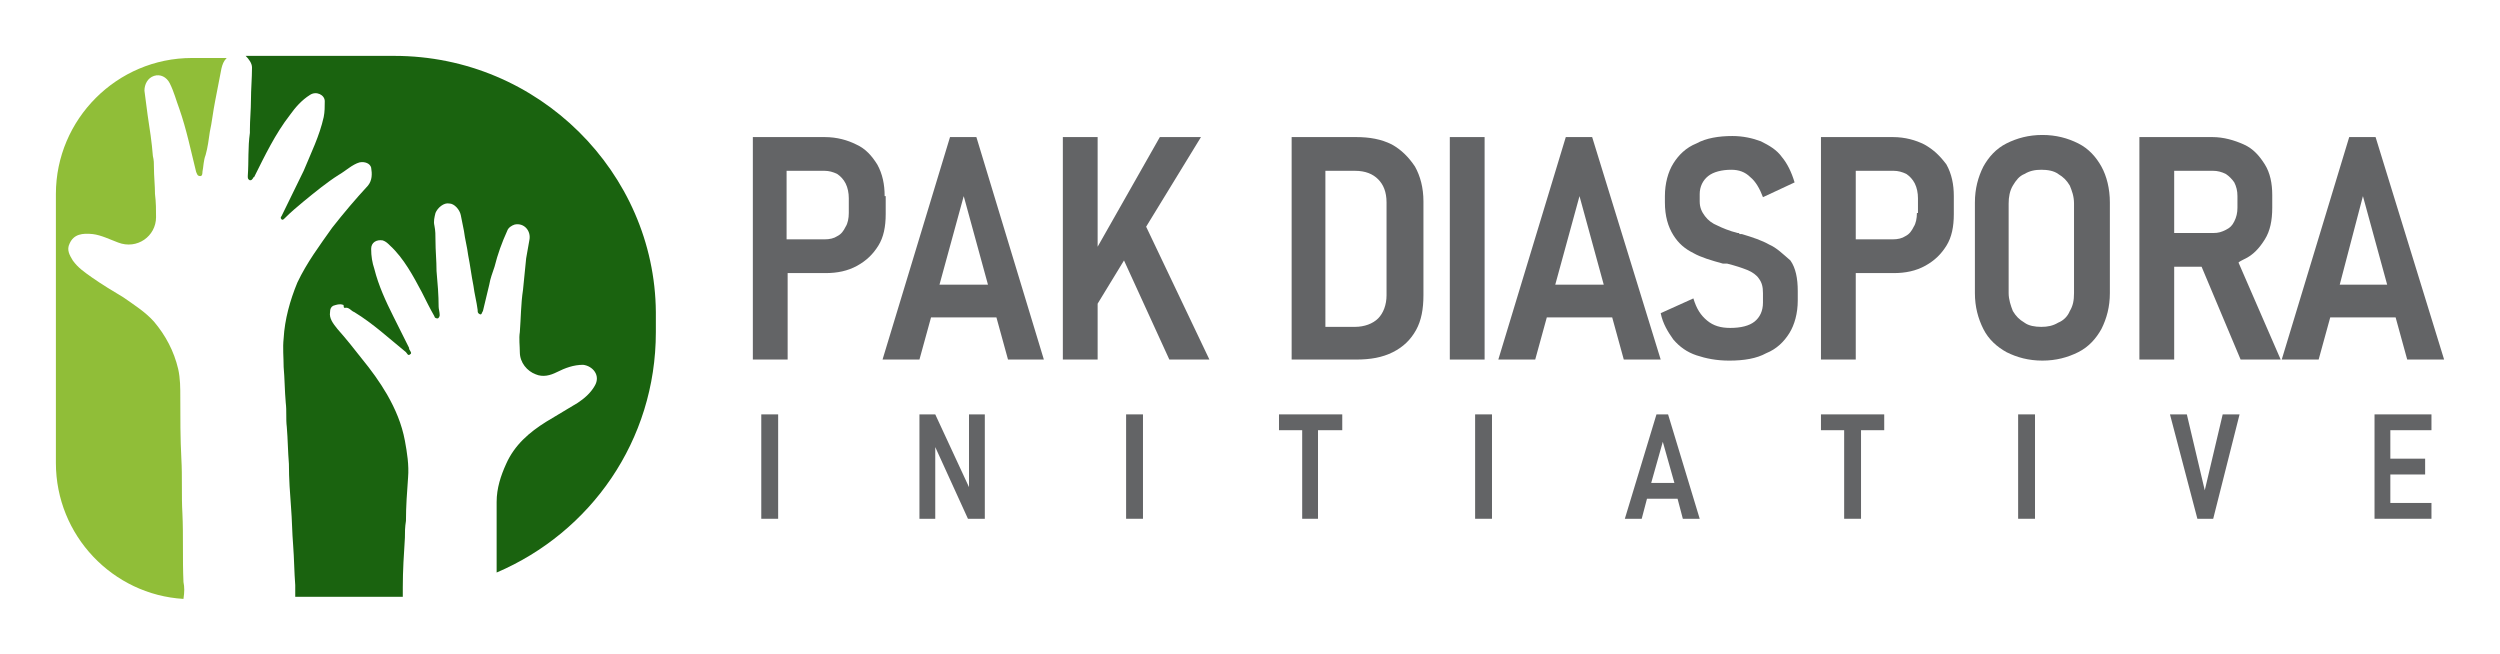 <svg xmlns="http://www.w3.org/2000/svg" xmlns:xlink="http://www.w3.org/1999/xlink" id="Layer_1" x="0px" y="0px" viewBox="0 0 237.1 62" style="enable-background:new 0 0 237.1 62;" xml:space="preserve"><style type="text/css">	.st0{fill:#BF2033;}	.st1{fill:#909295;}	.st2{fill:none;stroke:#E5E5E5;stroke-width:0.25;stroke-miterlimit:10;}	.st3{fill:#1A630F;}	.st4{fill:#90BE38;}	.st5{fill:#636466;}</style><g>	<g>		<g>			<path class="st4" d="M17.4,55.2c-0.1-2.2,0-4.4-0.1-6.5c-0.1-1.7,0-3.5-0.1-5.2c-0.1-1.9-0.1-3.9-0.1-5.8c0-0.9,0-1.8-0.2-2.7    c-0.4-1.7-1.2-3.2-2.3-4.5c-0.8-0.9-1.9-1.6-2.9-2.3c-1-0.6-2-1.2-3-1.9c-0.7-0.5-1.3-0.9-1.8-1.6c-0.3-0.5-0.6-1-0.3-1.6    c0.4-0.9,1.2-1,2.2-0.9c0.8,0.1,1.6,0.5,2.4,0.8c1.8,0.7,3.6-0.6,3.6-2.4c0-0.7,0-1.4-0.1-2.2c0-0.8-0.1-1.7-0.1-2.5    c0-0.4,0-0.7-0.1-1.1c-0.1-1.3-0.3-2.6-0.5-3.9c-0.1-0.8-0.2-1.6-0.3-2.3C13.7,8,14,7.4,14.6,7.2c0.6-0.2,1.2,0.1,1.5,0.7    c0.4,0.8,0.6,1.6,0.9,2.4c0.7,2,1.1,4,1.6,6c0.1,0.2,0.1,0.4,0.4,0.4c0.2,0,0.2-0.3,0.2-0.4c0.1-0.5,0.1-1.1,0.3-1.6    c0.2-0.7,0.3-1.5,0.4-2.2c0.2-0.9,0.3-1.9,0.5-2.9c0.2-1,0.4-2.1,0.6-3.1c0.1-0.4,0.2-0.7,0.5-1h-3.3c-7.1,0-12.9,5.8-12.9,12.9    v25.5c0,6.9,5.4,12.5,12.1,12.9C17.5,56.1,17.5,55.7,17.4,55.2z"></path>			<path class="st3" d="M37.4,5.3H23.3c0.3,0.3,0.6,0.7,0.6,1.1c0,1-0.1,2.1-0.1,3.1c0,0.9-0.1,1.9-0.1,2.8c0,0.1,0,0.2,0,0.3    c-0.2,1.4-0.1,2.7-0.2,4.1c0,0.2,0,0.3,0.2,0.4c0.2,0,0.2-0.1,0.3-0.2c0,0,0-0.1,0.1-0.1c1-2,2-4.1,3.4-5.9    c0.5-0.7,1.1-1.4,1.9-1.9c0.6-0.4,1.4,0,1.4,0.6c0,0.5,0,1-0.1,1.5c-0.4,1.8-1.2,3.4-1.9,5.1c-0.7,1.4-1.4,2.9-2.1,4.3    c-0.1,0.1-0.1,0.2,0,0.3c0.1,0.1,0.2,0,0.3-0.1c0.6-0.6,1.2-1.1,1.8-1.6c1.1-0.9,2.2-1.8,3.3-2.5c0.7-0.4,1.3-1,2-1.2    c0.5-0.1,1,0.1,1.1,0.5c0.1,0.6,0.1,1.2-0.3,1.7c-1.2,1.3-2.3,2.6-3.4,4c-1.2,1.7-2.4,3.3-3.3,5.2c-0.7,1.7-1.2,3.5-1.3,5.3    c-0.1,0.9,0,1.8,0,2.7c0.1,1.1,0.1,2.3,0.2,3.4c0.1,0.8,0,1.5,0.1,2.3c0.1,1.2,0.1,2.3,0.2,3.5c0,1.4,0.1,2.8,0.2,4.1    c0.1,1.2,0.1,2.4,0.2,3.6c0.1,1.3,0.1,2.5,0.2,3.8c0,0.4,0,0.7,0,1.1h9.6c0.2,0,0.4,0,0.6,0c0-0.3,0-0.6,0-0.9    c0-1.6,0.1-3.1,0.2-4.7c0-0.5,0-1,0.1-1.6c0-1.4,0.1-2.7,0.2-4.1c0.1-1.2-0.1-2.4-0.3-3.5c-0.3-1.6-0.9-3-1.7-4.4    c-0.7-1.2-1.5-2.3-2.4-3.4c-0.7-0.9-1.5-1.9-2.3-2.8c-0.4-0.5-0.8-1-0.7-1.6c0-0.3,0.1-0.5,0.3-0.6c0.3-0.1,0.6-0.2,0.9-0.1    c0.1,0,0.1,0.1,0.1,0.2c0,0,0,0.1,0.1,0.1c0.4-0.1,0.6,0.3,0.9,0.4c1.8,1.1,3.3,2.5,4.9,3.8c0.1,0.1,0.2,0.4,0.4,0.2    c0.2-0.1,0-0.3-0.1-0.5c0,0,0-0.1,0-0.1c-0.5-1-1-2-1.5-3c-0.7-1.4-1.4-2.9-1.8-4.5c-0.2-0.6-0.3-1.2-0.3-1.9    c0-0.6,0.5-0.9,1.1-0.8c0.3,0.1,0.5,0.3,0.7,0.5c1.3,1.2,2.2,2.9,3,4.4c0.4,0.8,0.8,1.6,1.2,2.3c0,0.1,0.1,0.2,0.3,0.2    c0.1,0,0.2-0.2,0.2-0.3c0-0.3-0.1-0.6-0.1-0.8c0-1.1-0.1-2.3-0.2-3.4c0-1-0.1-1.9-0.1-2.9c0-0.5,0-0.9-0.1-1.4    c-0.1-0.4,0-0.8,0.1-1.2c0.2-0.5,0.8-1,1.3-0.9c0.5,0,1,0.6,1.1,1.1c0.1,0.5,0.2,1,0.3,1.5c0.1,0.8,0.3,1.5,0.4,2.3    c0.2,1,0.3,1.9,0.5,2.9c0.1,0.8,0.3,1.5,0.4,2.3c0,0.2,0,0.3,0.2,0.4c0.2,0.1,0.2-0.2,0.3-0.3c0.2-0.8,0.4-1.7,0.6-2.5    c0.1-0.6,0.3-1.1,0.5-1.7c0.3-1.2,0.7-2.3,1.2-3.4c0.1-0.3,0.4-0.5,0.7-0.6c0.9-0.2,1.6,0.6,1.4,1.5c-0.1,0.6-0.2,1.1-0.3,1.7    c-0.1,1-0.2,2-0.3,3c-0.2,1.3-0.2,2.7-0.3,4c-0.1,0.6,0,1.3,0,1.9c0,1,0.7,1.8,1.5,2.1c0.7,0.3,1.4,0.1,2-0.2    c0.8-0.4,1.6-0.7,2.5-0.7c0.9,0.1,1.7,1,1.1,2c-0.4,0.7-1,1.2-1.6,1.6c-1,0.6-2,1.2-3,1.8c-1.6,1-3,2.2-3.8,4    c-0.5,1.1-0.9,2.3-0.9,3.6c0,2.2,0,4.5,0,6.7c8.9-3.8,15.1-12.5,15.1-22.8v-1.9C62.1,16.4,51.1,5.3,37.4,5.3z"></path>		</g>	</g>	<g>		<path class="st5" d="M83.9,18.6c0-1.1-0.2-2.1-0.7-3c-0.5-0.8-1.1-1.5-2-1.9c-0.8-0.4-1.8-0.7-3-0.7h-3.6H73h-1.6v21.1h3.3v-8.2   h3.6c1.1,0,2.1-0.2,3-0.7s1.5-1.1,2-1.9c0.5-0.8,0.7-1.8,0.7-3V18.6z M80.5,20.2c0,0.5-0.1,1-0.3,1.3c-0.2,0.4-0.4,0.7-0.8,0.9   c-0.3,0.2-0.7,0.3-1.2,0.3h-3.6v-6.5h3.6c0.4,0,0.8,0.1,1.2,0.3c0.3,0.2,0.6,0.5,0.8,0.9c0.2,0.4,0.3,0.9,0.3,1.4V20.2z"></path>		<path class="st5" d="M90.1,13l-6.4,21.1h3.5l1.1-4h6.2l1.1,4H99L92.6,13H90.1z M89.1,27l2.3-8.4l2.3,8.4H89.1z"></path>		<polygon class="st5" points="113.9,13 110,13 104.1,23.4 104.1,13 100.8,13 100.8,34.1 104.1,34.1 104.1,28.8 106.6,24.7    110.9,34.1 114.7,34.1 108.7,21.5   "></polygon>		<path class="st5" d="M132,13.7c-1-0.5-2.1-0.7-3.4-0.7h-2.8h-1.3h-2v21.1h2h1.3h2.8c1.4,0,2.5-0.2,3.5-0.7c1-0.5,1.7-1.2,2.2-2.1   c0.5-0.9,0.7-2,0.7-3.3v-8.9c0-1.3-0.3-2.4-0.8-3.3C133.6,14.9,132.9,14.2,132,13.7z M131.5,28c0,0.9-0.3,1.7-0.8,2.2   c-0.5,0.5-1.3,0.8-2.2,0.8h-2.8V16.2h2.8c1,0,1.7,0.3,2.2,0.8c0.5,0.5,0.8,1.2,0.8,2.2V28z"></path>		<rect x="137.5" y="13" class="st5" width="3.3" height="21.1"></rect>		<path class="st5" d="M154,34.1h3.5L151,13h-2.5l-6.4,21.1h3.5l1.1-4h6.2L154,34.1z M147.5,27l2.3-8.4l2.3,8.4H147.5z"></path>		<path class="st5" d="M167.8,23.2c-0.7-0.4-1.6-0.7-2.6-1c0,0-0.1,0-0.1,0s-0.1,0-0.1,0c0,0-0.1-0.1-0.1-0.1c0,0-0.1,0-0.1,0   c-0.8-0.2-1.5-0.5-1.9-0.7c-0.5-0.2-0.9-0.5-1.2-0.9c-0.3-0.4-0.5-0.8-0.5-1.4v-0.7c0-0.7,0.3-1.3,0.8-1.7   c0.5-0.4,1.3-0.6,2.2-0.6c0.7,0,1.3,0.2,1.8,0.7c0.5,0.4,0.9,1.1,1.2,1.9l3-1.4c-0.3-1-0.7-1.8-1.2-2.4c-0.5-0.7-1.2-1.1-2-1.5   c-0.8-0.3-1.7-0.5-2.7-0.5c-1.3,0-2.5,0.2-3.4,0.7c-1,0.4-1.7,1.1-2.2,1.9c-0.5,0.8-0.8,1.9-0.8,3.1v0.6c0,1.3,0.3,2.3,0.8,3.1   c0.5,0.8,1.1,1.3,1.9,1.7c0.7,0.4,1.7,0.7,2.8,1l0.2,0c0,0,0,0,0.1,0c0,0,0,0,0.1,0c0.8,0.2,1.4,0.4,1.9,0.6   c0.5,0.2,0.9,0.5,1.1,0.8c0.3,0.4,0.4,0.8,0.4,1.4v0.9c0,0.8-0.3,1.4-0.8,1.8s-1.3,0.6-2.3,0.6c-0.9,0-1.6-0.2-2.2-0.7   c-0.6-0.5-1-1.1-1.3-2.1l-3.1,1.4c0.2,1,0.7,1.8,1.2,2.5c0.6,0.7,1.3,1.2,2.2,1.5c0.9,0.3,1.9,0.5,3.1,0.5c1.4,0,2.6-0.2,3.5-0.7   c1-0.4,1.7-1.1,2.2-1.9c0.5-0.8,0.8-1.9,0.8-3.1v-0.9c0-1.2-0.2-2.2-0.7-2.9C169.1,24.1,168.5,23.5,167.8,23.2z"></path>		<path class="st5" d="M182.5,13.7c-0.8-0.4-1.8-0.7-3-0.7H176h-1.7h-1.6v21.1h3.3v-8.2h3.6c1.1,0,2.1-0.2,3-0.7s1.5-1.1,2-1.9   c0.5-0.8,0.7-1.8,0.7-3v-1.7c0-1.1-0.2-2.1-0.7-3C184,14.8,183.4,14.2,182.5,13.7z M181.8,20.2c0,0.5-0.1,1-0.3,1.3   c-0.2,0.4-0.4,0.7-0.8,0.9c-0.3,0.2-0.7,0.3-1.2,0.3H176v-6.5h3.6c0.4,0,0.8,0.1,1.2,0.3c0.3,0.2,0.6,0.5,0.8,0.9   c0.2,0.4,0.3,0.9,0.3,1.4V20.2z"></path>		<path class="st5" d="M197.1,13.6c-1-0.5-2.1-0.8-3.4-0.8s-2.4,0.3-3.4,0.8c-1,0.5-1.7,1.3-2.2,2.2c-0.5,1-0.8,2.1-0.8,3.4v8.6   c0,1.3,0.3,2.4,0.8,3.4c0.5,1,1.3,1.7,2.2,2.2c1,0.5,2.1,0.8,3.4,0.8s2.4-0.3,3.4-0.8c1-0.5,1.7-1.3,2.2-2.2   c0.5-1,0.8-2.1,0.8-3.4v-8.6c0-1.3-0.3-2.5-0.8-3.4C198.8,14.9,198.1,14.1,197.1,13.6z M196.7,27.8c0,0.7-0.1,1.2-0.4,1.7   c-0.2,0.5-0.6,0.9-1.1,1.1c-0.5,0.3-1,0.4-1.6,0.4s-1.2-0.1-1.6-0.4c-0.5-0.3-0.8-0.6-1.1-1.1c-0.2-0.5-0.4-1.1-0.4-1.7v-8.5   c0-0.6,0.1-1.2,0.4-1.7s0.6-0.9,1.1-1.1c0.5-0.3,1-0.4,1.6-0.4s1.2,0.1,1.6,0.4c0.5,0.3,0.8,0.6,1.1,1.1c0.2,0.5,0.4,1,0.4,1.7   V27.8z"></path>		<path class="st5" d="M212.8,24.6c0.9-0.4,1.5-1.1,2-1.9c0.5-0.8,0.7-1.8,0.7-3v-1.2c0-1.1-0.2-2.1-0.7-2.9c-0.5-0.8-1.1-1.5-2-1.9   c-0.9-0.4-1.9-0.7-3-0.7h-3.6h-1.9h-1.4v21.1h3.3v-8.8h2.6l3.7,8.8h3.8l-4-9.2C212.4,24.8,212.6,24.7,212.8,24.6z M206.2,16.2h3.7   c0.4,0,0.8,0.1,1.2,0.3c0.3,0.2,0.6,0.5,0.8,0.8c0.2,0.4,0.3,0.8,0.3,1.3v1.1c0,0.5-0.1,0.9-0.3,1.3c-0.2,0.4-0.4,0.6-0.8,0.8   s-0.7,0.3-1.2,0.3h-3.7V16.2z"></path>		<path class="st5" d="M227.2,30.1l1.1,4h3.5L225.3,13h-2.5l-6.4,21.1h3.5l1.1-4H227.2z M224.1,18.6l2.3,8.4h-4.5L224.1,18.6z"></path>		<rect x="72.2" y="39.3" class="st5" width="1.6" height="9.9"></rect>		<polygon class="st5" points="91.9,46.2 88.7,39.3 87.2,39.3 87.2,49.2 88.7,49.2 88.7,42.4 91.8,49.2 93.4,49.2 93.4,39.3    91.9,39.3   "></polygon>		<rect x="106.8" y="39.3" class="st5" width="1.6" height="9.9"></rect>		<polygon class="st5" points="121.3,40.8 123.5,40.8 123.5,49.2 125,49.2 125,40.8 127.3,40.8 127.3,39.3 121.3,39.3   "></polygon>		<rect x="139.9" y="39.3" class="st5" width="1.6" height="9.9"></rect>		<path class="st5" d="M157.1,39.3l-3,9.9h1.6l0.5-1.9h2.9l0.5,1.9h1.6l-3-9.9H157.1z M156.6,45.8l1.1-3.9l1.1,3.9H156.6z"></path>		<polygon class="st5" points="172.7,40.8 174.9,40.8 174.9,49.2 176.5,49.2 176.5,40.8 178.7,40.8 178.7,39.3 172.7,39.3   "></polygon>		<rect x="191.4" y="39.3" class="st5" width="1.6" height="9.9"></rect>		<polygon class="st5" points="209.1,46.5 207.4,39.3 205.8,39.3 208.4,49.2 209.9,49.2 212.4,39.3 210.8,39.3   "></polygon>		<polygon class="st5" points="225.9,39.3 225.2,39.3 225.2,49.2 225.9,49.2 226.7,49.2 230.6,49.2 230.6,47.7 226.7,47.7 226.7,45    230,45 230,43.5 226.7,43.5 226.7,40.8 230.6,40.8 230.6,39.3 226.7,39.3   "></polygon>	</g></g></svg>